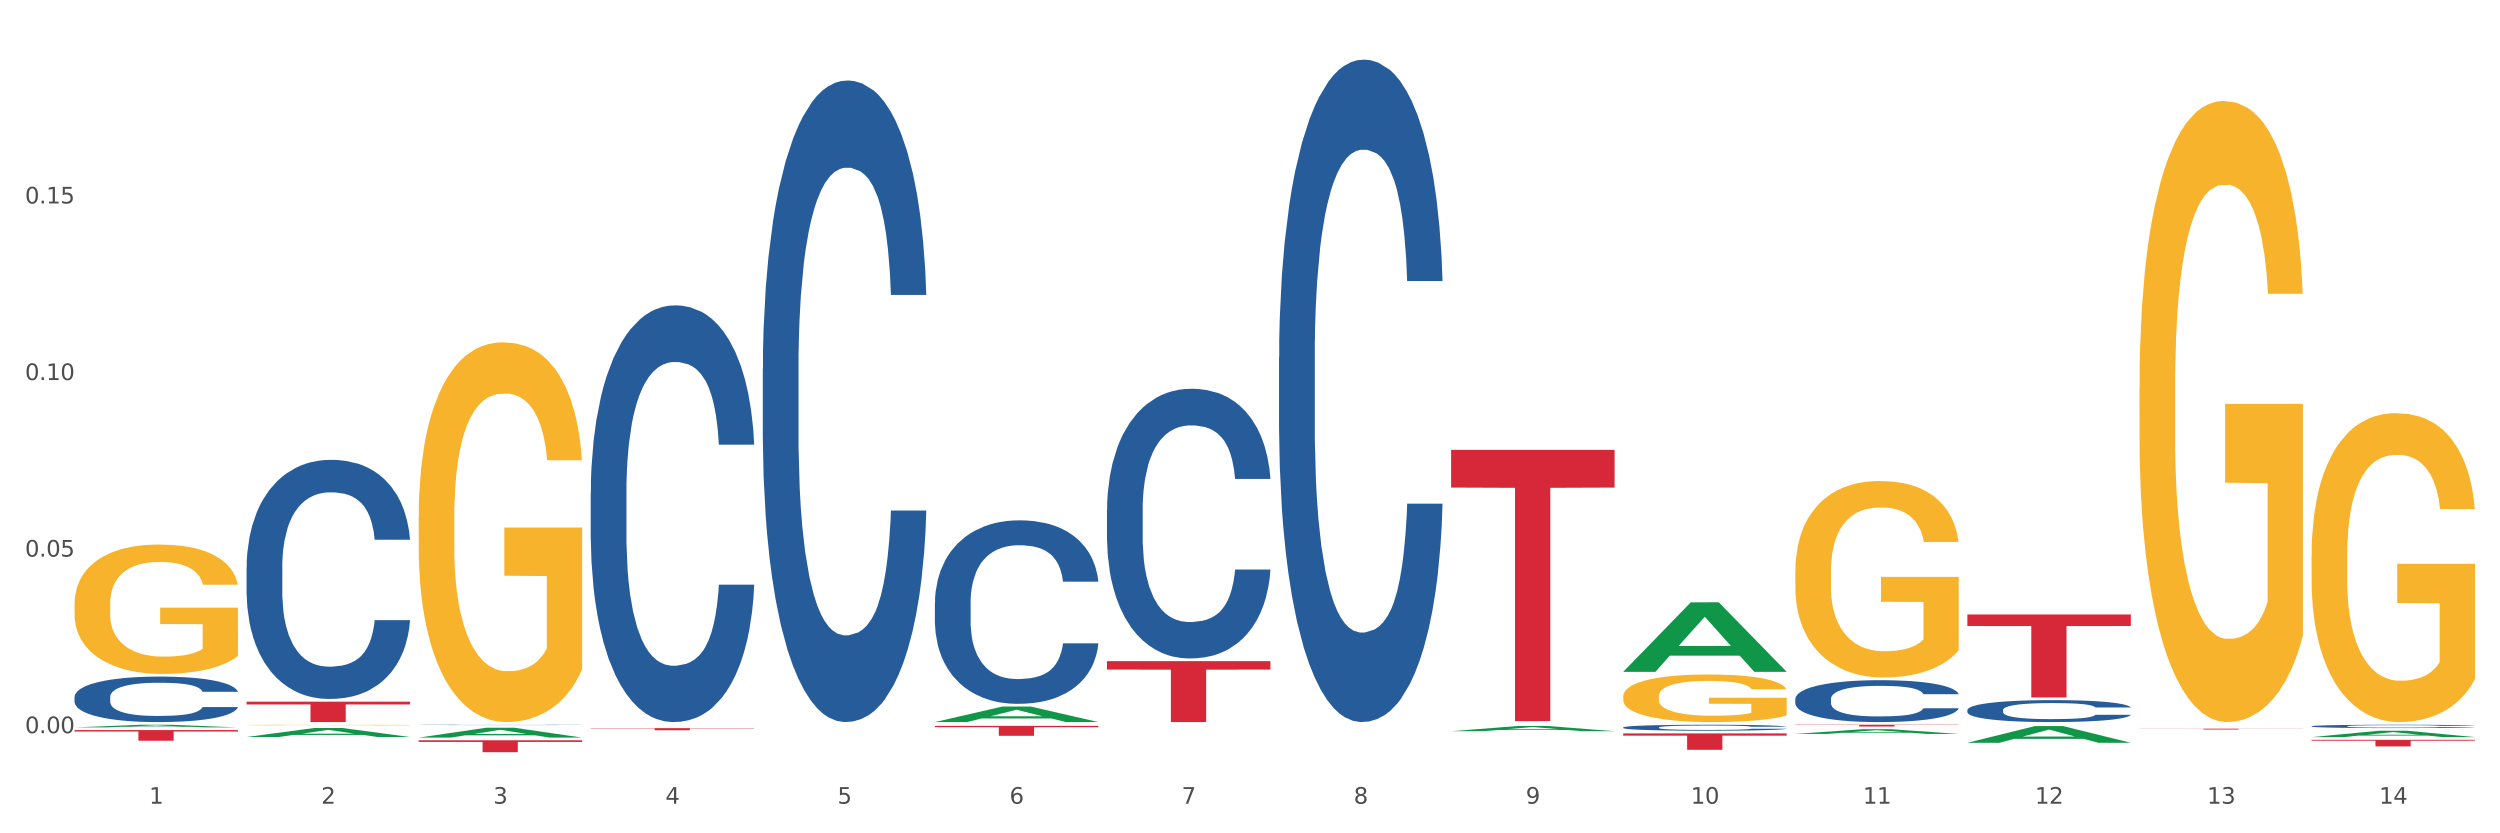 <?xml version="1.0" encoding="utf-8" standalone="no"?>
<!DOCTYPE svg PUBLIC "-//W3C//DTD SVG 1.1//EN"
  "http://www.w3.org/Graphics/SVG/1.1/DTD/svg11.dtd">
<svg xmlns:xlink="http://www.w3.org/1999/xlink" width="1080pt" height="360pt" viewBox="0 0 1080 360" xmlns="http://www.w3.org/2000/svg" version="1.1">
 <rect x="0" y="0" width="1080" height="360" fill="#333333" stroke="none"/>
 <defs>
  <style type="text/css">*{stroke-linejoin: round; stroke-linecap: butt}</style>
 </defs>
 <g id="figure_1">
  <g id="patch_1">
   <path d="M 0 360 
L 1080 360 
L 1080 0 
L 0 0 
z
" style="fill: #ffffff; stroke: #ffffff; stroke-linejoin: miter"/>
  </g>
  <g id="axes_1">
   <g id="matplotlib.axis_1">
    <g id="xtick_1">
     <g id="text_1">
      <!-- 1 -->
      <g style="fill: #4d4d4d" transform="translate(64.432 347.204) scale(0.096 -0.096)">
       <defs>
        <path id="DejaVuSans-31" d="M 794 531 
L 1825 531 
L 1825 4091 
L 703 3866 
L 703 4441 
L 1819 4666 
L 2450 4666 
L 2450 531 
L 3481 531 
L 3481 0 
L 794 0 
L 794 531 
z
" transform="scale(0.016)"/>
       </defs>
       <use xlink:href="#DejaVuSans-31"/>
      </g>
     </g>
    </g>
    <g id="xtick_2">
     <g id="text_2">
      <!-- 2 -->
      <g style="fill: #4d4d4d" transform="translate(138.771 347.204) scale(0.096 -0.096)">
       <defs>
        <path id="DejaVuSans-32" d="M 1228 531 
L 3431 531 
L 3431 0 
L 469 0 
L 469 531 
Q 828 903 1448 1529 
Q 2069 2156 2228 2338 
Q 2531 2678 2651 2914 
Q 2772 3150 2772 3378 
Q 2772 3750 2511 3984 
Q 2250 4219 1831 4219 
Q 1534 4219 1204 4116 
Q 875 4013 500 3803 
L 500 4441 
Q 881 4594 1212 4672 
Q 1544 4750 1819 4750 
Q 2544 4750 2975 4387 
Q 3406 4025 3406 3419 
Q 3406 3131 3298 2873 
Q 3191 2616 2906 2266 
Q 2828 2175 2409 1742 
Q 1991 1309 1228 531 
z
" transform="scale(0.016)"/>
       </defs>
       <use xlink:href="#DejaVuSans-32"/>
      </g>
     </g>
    </g>
    <g id="xtick_3">
     <g id="text_3">
      <!-- 3 -->
      <g style="fill: #4d4d4d" transform="translate(213.109 347.204) scale(0.096 -0.096)">
       <defs>
        <path id="DejaVuSans-33" d="M 2597 2516 
Q 3050 2419 3304 2112 
Q 3559 1806 3559 1356 
Q 3559 666 3084 287 
Q 2609 -91 1734 -91 
Q 1441 -91 1130 -33 
Q 819 25 488 141 
L 488 750 
Q 750 597 1062 519 
Q 1375 441 1716 441 
Q 2309 441 2620 675 
Q 2931 909 2931 1356 
Q 2931 1769 2642 2001 
Q 2353 2234 1838 2234 
L 1294 2234 
L 1294 2753 
L 1863 2753 
Q 2328 2753 2575 2939 
Q 2822 3125 2822 3475 
Q 2822 3834 2567 4026 
Q 2313 4219 1838 4219 
Q 1578 4219 1281 4162 
Q 984 4106 628 3988 
L 628 4550 
Q 988 4650 1302 4700 
Q 1616 4750 1894 4750 
Q 2613 4750 3031 4423 
Q 3450 4097 3450 3541 
Q 3450 3153 3228 2886 
Q 3006 2619 2597 2516 
z
" transform="scale(0.016)"/>
       </defs>
       <use xlink:href="#DejaVuSans-33"/>
      </g>
     </g>
    </g>
    <g id="xtick_4">
     <g id="text_4">
      <!-- 4 -->
      <g style="fill: #4d4d4d" transform="translate(287.448 347.204) scale(0.096 -0.096)">
       <defs>
        <path id="DejaVuSans-34" d="M 2419 4116 
L 825 1625 
L 2419 1625 
L 2419 4116 
z
M 2253 4666 
L 3047 4666 
L 3047 1625 
L 3713 1625 
L 3713 1100 
L 3047 1100 
L 3047 0 
L 2419 0 
L 2419 1100 
L 313 1100 
L 313 1709 
L 2253 4666 
z
" transform="scale(0.016)"/>
       </defs>
       <use xlink:href="#DejaVuSans-34"/>
      </g>
     </g>
    </g>
    <g id="xtick_5">
     <g id="text_5">
      <!-- 5 -->
      <g style="fill: #4d4d4d" transform="translate(361.787 347.204) scale(0.096 -0.096)">
       <defs>
        <path id="DejaVuSans-35" d="M 691 4666 
L 3169 4666 
L 3169 4134 
L 1269 4134 
L 1269 2991 
Q 1406 3038 1543 3061 
Q 1681 3084 1819 3084 
Q 2600 3084 3056 2656 
Q 3513 2228 3513 1497 
Q 3513 744 3044 326 
Q 2575 -91 1722 -91 
Q 1428 -91 1123 -41 
Q 819 9 494 109 
L 494 744 
Q 775 591 1075 516 
Q 1375 441 1709 441 
Q 2250 441 2565 725 
Q 2881 1009 2881 1497 
Q 2881 1984 2565 2268 
Q 2250 2553 1709 2553 
Q 1456 2553 1204 2497 
Q 953 2441 691 2322 
L 691 4666 
z
" transform="scale(0.016)"/>
       </defs>
       <use xlink:href="#DejaVuSans-35"/>
      </g>
     </g>
    </g>
    <g id="xtick_6">
     <g id="text_6">
      <!-- 6 -->
      <g style="fill: #4d4d4d" transform="translate(436.125 347.204) scale(0.096 -0.096)">
       <defs>
        <path id="DejaVuSans-36" d="M 2113 2584 
Q 1688 2584 1439 2293 
Q 1191 2003 1191 1497 
Q 1191 994 1439 701 
Q 1688 409 2113 409 
Q 2538 409 2786 701 
Q 3034 994 3034 1497 
Q 3034 2003 2786 2293 
Q 2538 2584 2113 2584 
z
M 3366 4563 
L 3366 3988 
Q 3128 4100 2886 4159 
Q 2644 4219 2406 4219 
Q 1781 4219 1451 3797 
Q 1122 3375 1075 2522 
Q 1259 2794 1537 2939 
Q 1816 3084 2150 3084 
Q 2853 3084 3261 2657 
Q 3669 2231 3669 1497 
Q 3669 778 3244 343 
Q 2819 -91 2113 -91 
Q 1303 -91 875 529 
Q 447 1150 447 2328 
Q 447 3434 972 4092 
Q 1497 4750 2381 4750 
Q 2619 4750 2861 4703 
Q 3103 4656 3366 4563 
z
" transform="scale(0.016)"/>
       </defs>
       <use xlink:href="#DejaVuSans-36"/>
      </g>
     </g>
    </g>
    <g id="xtick_7">
     <g id="text_7">
      <!-- 7 -->
      <g style="fill: #4d4d4d" transform="translate(510.464 347.204) scale(0.096 -0.096)">
       <defs>
        <path id="DejaVuSans-37" d="M 525 4666 
L 3525 4666 
L 3525 4397 
L 1831 0 
L 1172 0 
L 2766 4134 
L 525 4134 
L 525 4666 
z
" transform="scale(0.016)"/>
       </defs>
       <use xlink:href="#DejaVuSans-37"/>
      </g>
     </g>
    </g>
    <g id="xtick_8">
     <g id="text_8">
      <!-- 8 -->
      <g style="fill: #4d4d4d" transform="translate(584.803 347.204) scale(0.096 -0.096)">
       <defs>
        <path id="DejaVuSans-38" d="M 2034 2216 
Q 1584 2216 1326 1975 
Q 1069 1734 1069 1313 
Q 1069 891 1326 650 
Q 1584 409 2034 409 
Q 2484 409 2743 651 
Q 3003 894 3003 1313 
Q 3003 1734 2745 1975 
Q 2488 2216 2034 2216 
z
M 1403 2484 
Q 997 2584 770 2862 
Q 544 3141 544 3541 
Q 544 4100 942 4425 
Q 1341 4750 2034 4750 
Q 2731 4750 3128 4425 
Q 3525 4100 3525 3541 
Q 3525 3141 3298 2862 
Q 3072 2584 2669 2484 
Q 3125 2378 3379 2068 
Q 3634 1759 3634 1313 
Q 3634 634 3220 271 
Q 2806 -91 2034 -91 
Q 1263 -91 848 271 
Q 434 634 434 1313 
Q 434 1759 690 2068 
Q 947 2378 1403 2484 
z
M 1172 3481 
Q 1172 3119 1398 2916 
Q 1625 2713 2034 2713 
Q 2441 2713 2670 2916 
Q 2900 3119 2900 3481 
Q 2900 3844 2670 4047 
Q 2441 4250 2034 4250 
Q 1625 4250 1398 4047 
Q 1172 3844 1172 3481 
z
" transform="scale(0.016)"/>
       </defs>
       <use xlink:href="#DejaVuSans-38"/>
      </g>
     </g>
    </g>
    <g id="xtick_9">
     <g id="text_9">
      <!-- 9 -->
      <g style="fill: #4d4d4d" transform="translate(659.142 347.204) scale(0.096 -0.096)">
       <defs>
        <path id="DejaVuSans-39" d="M 703 97 
L 703 672 
Q 941 559 1184 500 
Q 1428 441 1663 441 
Q 2288 441 2617 861 
Q 2947 1281 2994 2138 
Q 2813 1869 2534 1725 
Q 2256 1581 1919 1581 
Q 1219 1581 811 2004 
Q 403 2428 403 3163 
Q 403 3881 828 4315 
Q 1253 4750 1959 4750 
Q 2769 4750 3195 4129 
Q 3622 3509 3622 2328 
Q 3622 1225 3098 567 
Q 2575 -91 1691 -91 
Q 1453 -91 1209 -44 
Q 966 3 703 97 
z
M 1959 2075 
Q 2384 2075 2632 2365 
Q 2881 2656 2881 3163 
Q 2881 3666 2632 3958 
Q 2384 4250 1959 4250 
Q 1534 4250 1286 3958 
Q 1038 3666 1038 3163 
Q 1038 2656 1286 2365 
Q 1534 2075 1959 2075 
z
" transform="scale(0.016)"/>
       </defs>
       <use xlink:href="#DejaVuSans-39"/>
      </g>
     </g>
    </g>
    <g id="xtick_10">
     <g id="text_10">
      <!-- 10 -->
      <g style="fill: #4d4d4d" transform="translate(730.426 347.204) scale(0.096 -0.096)">
       <defs>
        <path id="DejaVuSans-30" d="M 2034 4250 
Q 1547 4250 1301 3770 
Q 1056 3291 1056 2328 
Q 1056 1369 1301 889 
Q 1547 409 2034 409 
Q 2525 409 2770 889 
Q 3016 1369 3016 2328 
Q 3016 3291 2770 3770 
Q 2525 4250 2034 4250 
z
M 2034 4750 
Q 2819 4750 3233 4129 
Q 3647 3509 3647 2328 
Q 3647 1150 3233 529 
Q 2819 -91 2034 -91 
Q 1250 -91 836 529 
Q 422 1150 422 2328 
Q 422 3509 836 4129 
Q 1250 4750 2034 4750 
z
" transform="scale(0.016)"/>
       </defs>
       <use xlink:href="#DejaVuSans-31"/>
       <use xlink:href="#DejaVuSans-30" transform="translate(63.623 0)"/>
      </g>
     </g>
    </g>
    <g id="xtick_11">
     <g id="text_11">
      <!-- 11 -->
      <g style="fill: #4d4d4d" transform="translate(804.765 347.204) scale(0.096 -0.096)">
       <use xlink:href="#DejaVuSans-31"/>
       <use xlink:href="#DejaVuSans-31" transform="translate(63.623 0)"/>
      </g>
     </g>
    </g>
    <g id="xtick_12">
     <g id="text_12">
      <!-- 12 -->
      <g style="fill: #4d4d4d" transform="translate(879.104 347.204) scale(0.096 -0.096)">
       <use xlink:href="#DejaVuSans-31"/>
       <use xlink:href="#DejaVuSans-32" transform="translate(63.623 0)"/>
      </g>
     </g>
    </g>
    <g id="xtick_13">
     <g id="text_13">
      <!-- 13 -->
      <g style="fill: #4d4d4d" transform="translate(953.442 347.204) scale(0.096 -0.096)">
       <use xlink:href="#DejaVuSans-31"/>
       <use xlink:href="#DejaVuSans-33" transform="translate(63.623 0)"/>
      </g>
     </g>
    </g>
    <g id="xtick_14">
     <g id="text_14">
      <!-- 14 -->
      <g style="fill: #4d4d4d" transform="translate(1027.781 347.204) scale(0.096 -0.096)">
       <use xlink:href="#DejaVuSans-31"/>
       <use xlink:href="#DejaVuSans-34" transform="translate(63.623 0)"/>
      </g>
     </g>
    </g>
    <g id="xtick_15"/>
    <g id="xtick_16"/>
    <g id="xtick_17"/>
    <g id="xtick_18"/>
    <g id="xtick_19"/>
    <g id="xtick_20"/>
    <g id="xtick_21"/>
    <g id="xtick_22"/>
    <g id="xtick_23"/>
    <g id="xtick_24"/>
    <g id="xtick_25"/>
    <g id="xtick_26"/>
    <g id="xtick_27"/>
   </g>
   <g id="matplotlib.axis_2">
    <g id="ytick_1">
     <g id="text_15">
      <!-- 0.00 -->
      <g style="fill: #4d4d4d" transform="translate(10.8 316.733) scale(0.096 -0.096)">
       <defs>
        <path id="DejaVuSans-2e" d="M 684 794 
L 1344 794 
L 1344 0 
L 684 0 
L 684 794 
z
" transform="scale(0.016)"/>
       </defs>
       <use xlink:href="#DejaVuSans-30"/>
       <use xlink:href="#DejaVuSans-2e" transform="translate(63.623 0)"/>
       <use xlink:href="#DejaVuSans-30" transform="translate(95.41 0)"/>
       <use xlink:href="#DejaVuSans-30" transform="translate(159.033 0)"/>
      </g>
     </g>
    </g>
    <g id="ytick_2">
     <g id="text_16">
      <!-- 0.05 -->
      <g style="fill: #4d4d4d" transform="translate(10.8 240.456) scale(0.096 -0.096)">
       <use xlink:href="#DejaVuSans-30"/>
       <use xlink:href="#DejaVuSans-2e" transform="translate(63.623 0)"/>
       <use xlink:href="#DejaVuSans-30" transform="translate(95.41 0)"/>
       <use xlink:href="#DejaVuSans-35" transform="translate(159.033 0)"/>
      </g>
     </g>
    </g>
    <g id="ytick_3">
     <g id="text_17">
      <!-- 0.10 -->
      <g style="fill: #4d4d4d" transform="translate(10.8 164.18) scale(0.096 -0.096)">
       <use xlink:href="#DejaVuSans-30"/>
       <use xlink:href="#DejaVuSans-2e" transform="translate(63.623 0)"/>
       <use xlink:href="#DejaVuSans-31" transform="translate(95.41 0)"/>
       <use xlink:href="#DejaVuSans-30" transform="translate(159.033 0)"/>
      </g>
     </g>
    </g>
    <g id="ytick_4">
     <g id="text_18">
      <!-- 0.15 -->
      <g style="fill: #4d4d4d" transform="translate(10.8 87.903) scale(0.096 -0.096)">
       <use xlink:href="#DejaVuSans-30"/>
       <use xlink:href="#DejaVuSans-2e" transform="translate(63.623 0)"/>
       <use xlink:href="#DejaVuSans-31" transform="translate(95.41 0)"/>
       <use xlink:href="#DejaVuSans-35" transform="translate(159.033 0)"/>
      </g>
     </g>
    </g>
    <g id="ytick_5"/>
    <g id="ytick_6"/>
    <g id="ytick_7"/>
    <g id="ytick_8"/>
   </g>
   <g id="PolyCollection_1">
    <path d="M 32.175 314.24 
L 32.248 314.239 
L 61.37 313.086 
L 73.456 313.085 
L 102.797 314.242 
L 88.818 314.242 
L 82.484 313.973 
L 52.415 313.973 
L 52.197 313.977 
L 46.081 314.242 
L 32.175 314.242 
L 32.175 314.24 
L 56.201 313.812 
L 78.698 313.811 
L 67.559 313.332 
L 67.413 313.33 
L 67.267 313.333 
L 56.128 313.811 
L 56.201 313.812 
L 32.175 314.24 
z
" clip-path="url(#p36bbd88f71)" style="fill: #109648"/>
    <path d="M 180.852 313.149 
L 180.936 313.149 
L 180.936 313.145 
L 181.186 313.14 
L 182.105 313.131 
L 183.273 313.125 
L 185.277 313.116 
L 186.362 313.113 
L 187.781 313.109 
L 190.703 313.103 
L 194.042 313.098 
L 196.379 313.095 
L 198.132 313.093 
L 202.056 313.09 
L 204.31 313.089 
L 206.647 313.088 
L 208.65 313.087 
L 211.989 313.086 
L 214.661 313.085 
L 217.749 313.085 
L 220.337 313.085 
L 223.76 313.086 
L 228.768 313.088 
L 230.688 313.088 
L 233.276 313.09 
L 235.947 313.092 
L 238.118 313.094 
L 240.622 313.097 
L 243.21 313.101 
L 245.714 313.106 
L 247.467 313.111 
L 248.886 313.115 
L 250.139 313.121 
L 251.057 313.128 
L 251.474 313.133 
L 236.198 313.133 
L 235.78 313.128 
L 234.946 313.123 
L 234.111 313.119 
L 233.193 313.116 
L 231.774 313.113 
L 230.521 313.111 
L 228.434 313.109 
L 226.514 313.107 
L 224.928 313.106 
L 223.008 313.105 
L 218.918 313.105 
L 215.996 313.105 
L 214.16 313.105 
L 211.906 313.106 
L 209.986 313.106 
L 207.732 313.108 
L 205.979 313.11 
L 204.226 313.112 
L 203.224 313.113 
L 201.722 313.116 
L 200.72 313.119 
L 199.384 313.123 
L 198.633 313.126 
L 197.297 313.133 
L 196.713 313.138 
L 196.463 313.142 
L 196.296 313.146 
L 196.296 313.167 
L 196.797 313.176 
L 197.214 313.18 
L 197.882 313.184 
L 199.134 313.19 
L 200.97 313.195 
L 202.89 313.199 
L 204.476 313.202 
L 205.979 313.204 
L 207.482 313.205 
L 209.318 313.206 
L 210.821 313.207 
L 213.075 313.208 
L 215.746 313.208 
L 217.833 313.208 
L 222.09 313.208 
L 224.01 313.207 
L 225.847 313.206 
L 227.85 313.205 
L 229.436 313.203 
L 230.354 313.202 
L 231.857 313.199 
L 233.026 313.197 
L 234.027 313.194 
L 234.695 313.191 
L 235.447 313.187 
L 236.031 313.183 
L 236.198 313.181 
L 251.474 313.181 
L 251.14 313.185 
L 250.556 313.19 
L 249.387 313.196 
L 248.469 313.199 
L 247.05 313.204 
L 245.547 313.207 
L 243.46 313.211 
L 241.54 313.214 
L 239.537 313.217 
L 237.367 313.219 
L 233.443 313.223 
L 232.024 313.223 
L 229.019 313.225 
L 226.681 313.226 
L 223.259 313.227 
L 219.753 313.227 
L 216.08 313.227 
L 212.824 313.227 
L 209.235 313.226 
L 206.981 313.226 
L 204.476 313.224 
L 201.555 313.223 
L 198.8 313.22 
L 196.212 313.218 
L 193.791 313.215 
L 191.538 313.211 
L 188.616 313.206 
L 186.445 313.2 
L 184.859 313.195 
L 183.774 313.191 
L 182.689 313.186 
L 182.105 313.182 
L 181.186 313.173 
L 180.852 313.164 
L 180.852 313.149 
z
" clip-path="url(#p36bbd88f71)" style="fill: #255c99"/>
    <path d="M 255.191 212.798 
L 255.275 212.634 
L 255.275 208.03 
L 255.525 201.783 
L 256.443 190.274 
L 257.612 181.561 
L 259.615 171.368 
L 260.701 167.093 
L 262.12 162.325 
L 265.041 154.598 
L 268.381 148.022 
L 270.718 144.405 
L 272.471 142.103 
L 276.394 137.993 
L 278.648 136.184 
L 280.986 134.705 
L 282.989 133.718 
L 286.328 132.567 
L 288.999 132.074 
L 292.088 131.91 
L 294.676 132.074 
L 298.098 132.732 
L 303.107 134.705 
L 305.027 135.856 
L 307.615 137.828 
L 310.286 140.459 
L 312.457 143.09 
L 314.961 146.871 
L 317.549 151.803 
L 320.053 158.051 
L 321.806 163.805 
L 323.225 169.888 
L 324.477 177.286 
L 325.396 185.342 
L 325.813 192.083 
L 310.537 192.083 
L 310.119 186 
L 309.284 179.424 
L 308.45 174.985 
L 307.531 171.368 
L 306.112 167.257 
L 304.86 164.627 
L 302.773 161.503 
L 300.853 159.53 
L 299.267 158.379 
L 297.347 157.393 
L 293.257 156.407 
L 290.335 156.407 
L 288.499 156.735 
L 286.245 157.557 
L 284.325 158.708 
L 282.071 160.681 
L 280.318 162.818 
L 278.565 165.613 
L 277.563 167.586 
L 276.06 171.203 
L 275.059 174.163 
L 273.723 179.259 
L 272.972 182.876 
L 271.636 192.247 
L 271.052 199.152 
L 270.801 203.92 
L 270.634 209.181 
L 270.634 234.829 
L 271.135 246.337 
L 271.553 251.27 
L 272.22 256.86 
L 273.473 264.093 
L 275.309 271.163 
L 277.229 276.26 
L 278.815 279.383 
L 280.318 281.685 
L 281.82 283.494 
L 283.657 285.138 
L 285.159 286.124 
L 287.413 287.111 
L 290.085 287.604 
L 292.172 287.604 
L 296.429 286.782 
L 298.349 285.96 
L 300.185 284.809 
L 302.189 283 
L 303.775 281.027 
L 304.693 279.548 
L 306.196 276.424 
L 307.364 273.136 
L 308.366 269.354 
L 309.034 266.066 
L 309.785 261.134 
L 310.37 255.544 
L 310.537 252.585 
L 325.813 252.585 
L 325.479 258.504 
L 324.895 264.258 
L 323.726 271.985 
L 322.808 276.424 
L 321.389 281.849 
L 319.886 286.453 
L 317.799 291.55 
L 315.879 295.331 
L 313.876 298.619 
L 311.705 301.578 
L 307.782 305.689 
L 306.363 306.839 
L 303.358 308.812 
L 301.02 309.963 
L 297.598 311.114 
L 294.092 311.772 
L 290.419 311.936 
L 287.163 311.607 
L 283.573 310.621 
L 281.32 309.634 
L 278.815 308.155 
L 275.893 305.853 
L 273.139 303.058 
L 270.551 299.77 
L 268.13 295.989 
L 265.876 291.714 
L 262.955 284.644 
L 260.784 277.739 
L 259.198 271.327 
L 258.113 265.902 
L 257.028 258.997 
L 256.443 254.229 
L 255.525 242.72 
L 255.191 232.034 
L 255.191 212.798 
z
" clip-path="url(#p36bbd88f71)" style="fill: #255c99"/>
    <path d="M 329.53 159.305 
L 329.613 159.052 
L 329.613 151.965 
L 329.864 142.346 
L 330.782 124.628 
L 331.951 111.213 
L 333.954 95.519 
L 335.039 88.938 
L 336.458 81.598 
L 339.38 69.701 
L 342.719 59.576 
L 345.057 54.008 
L 346.81 50.464 
L 350.733 44.136 
L 352.987 41.352 
L 355.324 39.074 
L 357.328 37.555 
L 360.667 35.783 
L 363.338 35.024 
L 366.427 34.771 
L 369.015 35.024 
L 372.437 36.036 
L 377.446 39.074 
L 379.366 40.845 
L 381.954 43.883 
L 384.625 47.933 
L 386.795 51.983 
L 389.3 57.804 
L 391.887 65.398 
L 394.392 75.017 
L 396.145 83.876 
L 397.564 93.241 
L 398.816 104.631 
L 399.734 117.034 
L 400.152 127.412 
L 384.875 127.412 
L 384.458 118.047 
L 383.623 107.922 
L 382.788 101.088 
L 381.87 95.519 
L 380.451 89.191 
L 379.199 85.141 
L 377.112 80.332 
L 375.192 77.295 
L 373.606 75.523 
L 371.686 74.004 
L 367.595 72.485 
L 364.674 72.485 
L 362.837 72.992 
L 360.583 74.257 
L 358.663 76.029 
L 356.41 79.066 
L 354.656 82.357 
L 352.903 86.66 
L 351.902 89.697 
L 350.399 95.266 
L 349.397 99.822 
L 348.062 107.669 
L 347.31 113.238 
L 345.975 127.665 
L 345.391 138.296 
L 345.14 145.637 
L 344.973 153.737 
L 344.973 193.223 
L 345.474 210.941 
L 345.891 218.535 
L 346.559 227.141 
L 347.811 238.278 
L 349.648 249.162 
L 351.568 257.009 
L 353.154 261.818 
L 354.656 265.362 
L 356.159 268.146 
L 357.996 270.678 
L 359.498 272.196 
L 361.752 273.715 
L 364.423 274.474 
L 366.51 274.474 
L 370.768 273.209 
L 372.688 271.943 
L 374.524 270.171 
L 376.528 267.387 
L 378.114 264.35 
L 379.032 262.072 
L 380.534 257.262 
L 381.703 252.2 
L 382.705 246.378 
L 383.373 241.316 
L 384.124 233.722 
L 384.708 225.116 
L 384.875 220.56 
L 400.152 220.56 
L 399.818 229.672 
L 399.233 238.531 
L 398.065 250.428 
L 397.146 257.262 
L 395.727 265.615 
L 394.225 272.703 
L 392.138 280.549 
L 390.218 286.371 
L 388.214 291.433 
L 386.044 295.99 
L 382.121 302.318 
L 380.701 304.089 
L 377.696 307.127 
L 375.359 308.899 
L 371.936 310.67 
L 368.43 311.683 
L 364.757 311.936 
L 361.502 311.43 
L 357.912 309.911 
L 355.658 308.392 
L 353.154 306.114 
L 350.232 302.571 
L 347.477 298.268 
L 344.89 293.205 
L 342.469 287.383 
L 340.215 280.802 
L 337.293 269.918 
L 335.123 259.287 
L 333.537 249.416 
L 332.452 241.063 
L 331.366 230.432 
L 330.782 223.091 
L 329.864 205.373 
L 329.53 188.92 
L 329.53 159.305 
z
" clip-path="url(#p36bbd88f71)" style="fill: #255c99"/>
    <path d="M 403.869 260.401 
L 403.952 260.329 
L 403.952 258.301 
L 404.202 255.55 
L 405.121 250.482 
L 406.289 246.644 
L 408.293 242.155 
L 409.378 240.273 
L 410.797 238.173 
L 413.719 234.77 
L 417.058 231.874 
L 419.395 230.281 
L 421.148 229.267 
L 425.072 227.457 
L 427.326 226.661 
L 429.663 226.009 
L 431.666 225.575 
L 435.006 225.068 
L 437.677 224.851 
L 440.766 224.778 
L 443.353 224.851 
L 446.776 225.14 
L 451.785 226.009 
L 453.704 226.516 
L 456.292 227.385 
L 458.964 228.543 
L 461.134 229.702 
L 463.638 231.367 
L 466.226 233.539 
L 468.73 236.29 
L 470.483 238.825 
L 471.903 241.503 
L 473.155 244.762 
L 474.073 248.309 
L 474.49 251.278 
L 459.214 251.278 
L 458.797 248.599 
L 457.962 245.703 
L 457.127 243.748 
L 456.209 242.155 
L 454.79 240.345 
L 453.538 239.187 
L 451.451 237.811 
L 449.531 236.942 
L 447.945 236.435 
L 446.025 236.001 
L 441.934 235.566 
L 439.012 235.566 
L 437.176 235.711 
L 434.922 236.073 
L 433.002 236.58 
L 430.748 237.449 
L 428.995 238.39 
L 427.242 239.621 
L 426.24 240.49 
L 424.738 242.083 
L 423.736 243.386 
L 422.401 245.631 
L 421.649 247.223 
L 420.314 251.35 
L 419.729 254.391 
L 419.479 256.491 
L 419.312 258.808 
L 419.312 270.103 
L 419.813 275.171 
L 420.23 277.344 
L 420.898 279.805 
L 422.15 282.991 
L 423.987 286.104 
L 425.907 288.349 
L 427.493 289.725 
L 428.995 290.738 
L 430.498 291.535 
L 432.334 292.259 
L 433.837 292.693 
L 436.091 293.128 
L 438.762 293.345 
L 440.849 293.345 
L 445.106 292.983 
L 447.026 292.621 
L 448.863 292.114 
L 450.866 291.318 
L 452.452 290.449 
L 453.371 289.797 
L 454.873 288.421 
L 456.042 286.973 
L 457.044 285.308 
L 457.711 283.86 
L 458.463 281.688 
L 459.047 279.226 
L 459.214 277.923 
L 474.49 277.923 
L 474.156 280.529 
L 473.572 283.063 
L 472.403 286.466 
L 471.485 288.421 
L 470.066 290.811 
L 468.563 292.838 
L 466.477 295.083 
L 464.557 296.748 
L 462.553 298.196 
L 460.383 299.499 
L 456.459 301.309 
L 455.04 301.816 
L 452.035 302.685 
L 449.698 303.192 
L 446.275 303.699 
L 442.769 303.988 
L 439.096 304.061 
L 435.84 303.916 
L 432.251 303.481 
L 429.997 303.047 
L 427.493 302.395 
L 424.571 301.382 
L 421.816 300.151 
L 419.228 298.703 
L 416.808 297.037 
L 414.554 295.155 
L 411.632 292.042 
L 409.462 289.001 
L 407.875 286.177 
L 406.79 283.788 
L 405.705 280.747 
L 405.121 278.647 
L 404.202 273.579 
L 403.869 268.872 
L 403.869 260.401 
z
" clip-path="url(#p36bbd88f71)" style="fill: #255c99"/>
    <path d="M 478.207 220.296 
L 478.291 220.189 
L 478.291 217.21 
L 478.541 213.166 
L 479.459 205.717 
L 480.628 200.078 
L 482.632 193.48 
L 483.717 190.714 
L 485.136 187.628 
L 488.058 182.626 
L 491.397 178.37 
L 493.734 176.029 
L 495.487 174.539 
L 499.41 171.879 
L 501.664 170.708 
L 504.002 169.751 
L 506.005 169.112 
L 509.344 168.367 
L 512.016 168.048 
L 515.104 167.942 
L 517.692 168.048 
L 521.115 168.474 
L 526.123 169.751 
L 528.043 170.496 
L 530.631 171.772 
L 533.302 173.475 
L 535.473 175.178 
L 537.977 177.625 
L 540.565 180.817 
L 543.069 184.861 
L 544.822 188.585 
L 546.241 192.523 
L 547.493 197.311 
L 548.412 202.525 
L 548.829 206.888 
L 533.553 206.888 
L 533.135 202.951 
L 532.301 198.694 
L 531.466 195.821 
L 530.548 193.48 
L 529.128 190.82 
L 527.876 189.117 
L 525.789 187.096 
L 523.869 185.819 
L 522.283 185.074 
L 520.363 184.435 
L 516.273 183.797 
L 513.351 183.797 
L 511.515 184.01 
L 509.261 184.542 
L 507.341 185.287 
L 505.087 186.564 
L 503.334 187.947 
L 501.581 189.756 
L 500.579 191.033 
L 499.077 193.374 
L 498.075 195.289 
L 496.739 198.588 
L 495.988 200.929 
L 494.652 206.994 
L 494.068 211.464 
L 493.818 214.549 
L 493.651 217.955 
L 493.651 234.555 
L 494.151 242.003 
L 494.569 245.196 
L 495.237 248.814 
L 496.489 253.496 
L 498.325 258.071 
L 500.245 261.37 
L 501.831 263.392 
L 503.334 264.882 
L 504.837 266.052 
L 506.673 267.116 
L 508.176 267.755 
L 510.429 268.393 
L 513.101 268.712 
L 515.188 268.712 
L 519.445 268.18 
L 521.365 267.648 
L 523.202 266.903 
L 525.205 265.733 
L 526.791 264.456 
L 527.709 263.498 
L 529.212 261.476 
L 530.381 259.348 
L 531.382 256.901 
L 532.05 254.773 
L 532.801 251.58 
L 533.386 247.962 
L 533.553 246.047 
L 548.829 246.047 
L 548.495 249.878 
L 547.911 253.602 
L 546.742 258.603 
L 545.824 261.476 
L 544.405 264.988 
L 542.902 267.967 
L 540.815 271.266 
L 538.895 273.714 
L 536.892 275.842 
L 534.721 277.757 
L 530.798 280.417 
L 529.379 281.162 
L 526.374 282.439 
L 524.036 283.184 
L 520.614 283.929 
L 517.108 284.355 
L 513.435 284.461 
L 510.179 284.248 
L 506.59 283.61 
L 504.336 282.971 
L 501.831 282.014 
L 498.91 280.524 
L 496.155 278.715 
L 493.567 276.587 
L 491.146 274.139 
L 488.892 271.373 
L 485.971 266.797 
L 483.8 262.328 
L 482.214 258.178 
L 481.129 254.666 
L 480.044 250.197 
L 479.459 247.111 
L 478.541 239.662 
L 478.207 232.746 
L 478.207 220.296 
z
" clip-path="url(#p36bbd88f71)" style="fill: #255c99"/>
    <path d="M 552.546 154.343 
L 552.629 154.082 
L 552.629 146.764 
L 552.88 136.833 
L 553.798 118.538 
L 554.967 104.687 
L 556.97 88.483 
L 558.055 81.688 
L 559.475 74.109 
L 562.396 61.826 
L 565.735 51.372 
L 568.073 45.622 
L 569.826 41.963 
L 573.749 35.429 
L 576.003 32.555 
L 578.34 30.202 
L 580.344 28.634 
L 583.683 26.805 
L 586.354 26.021 
L 589.443 25.759 
L 592.031 26.021 
L 595.453 27.066 
L 600.462 30.202 
L 602.382 32.032 
L 604.97 35.168 
L 607.641 39.35 
L 609.811 43.531 
L 612.316 49.542 
L 614.903 57.383 
L 617.408 67.314 
L 619.161 76.461 
L 620.58 86.131 
L 621.832 97.892 
L 622.75 110.698 
L 623.168 121.413 
L 607.891 121.413 
L 607.474 111.743 
L 606.639 101.289 
L 605.804 94.233 
L 604.886 88.483 
L 603.467 81.949 
L 602.215 77.768 
L 600.128 72.802 
L 598.208 69.666 
L 596.622 67.837 
L 594.702 66.269 
L 590.612 64.7 
L 587.69 64.7 
L 585.853 65.223 
L 583.6 66.53 
L 581.68 68.359 
L 579.426 71.495 
L 577.673 74.893 
L 575.92 79.336 
L 574.918 82.472 
L 573.415 88.222 
L 572.414 92.926 
L 571.078 101.028 
L 570.327 106.778 
L 568.991 121.674 
L 568.407 132.651 
L 568.156 140.23 
L 567.989 148.593 
L 567.989 189.364 
L 568.49 207.658 
L 568.908 215.498 
L 569.575 224.384 
L 570.827 235.884 
L 572.664 247.122 
L 574.584 255.223 
L 576.17 260.189 
L 577.673 263.848 
L 579.175 266.723 
L 581.012 269.336 
L 582.514 270.904 
L 584.768 272.472 
L 587.439 273.256 
L 589.526 273.256 
L 593.784 271.95 
L 595.704 270.643 
L 597.54 268.814 
L 599.544 265.939 
L 601.13 262.803 
L 602.048 260.45 
L 603.551 255.485 
L 604.719 250.258 
L 605.721 244.247 
L 606.389 239.02 
L 607.14 231.179 
L 607.724 222.294 
L 607.891 217.589 
L 623.168 217.589 
L 622.834 226.998 
L 622.249 236.145 
L 621.081 248.428 
L 620.163 255.485 
L 618.743 264.109 
L 617.241 271.427 
L 615.154 279.529 
L 613.234 285.54 
L 611.23 290.767 
L 609.06 295.471 
L 605.137 302.005 
L 603.718 303.834 
L 600.712 306.97 
L 598.375 308.8 
L 594.952 310.629 
L 591.446 311.675 
L 587.773 311.936 
L 584.518 311.413 
L 580.928 309.845 
L 578.674 308.277 
L 576.17 305.925 
L 573.248 302.266 
L 570.494 297.823 
L 567.906 292.596 
L 565.485 286.585 
L 563.231 279.79 
L 560.309 268.552 
L 558.139 257.576 
L 556.553 247.383 
L 555.468 238.758 
L 554.382 227.782 
L 553.798 220.203 
L 552.88 201.908 
L 552.546 184.921 
L 552.546 154.343 
z
" clip-path="url(#p36bbd88f71)" style="fill: #255c99"/>
    <path d="M 32.175 261.072 
L 32.258 261.021 
L 32.258 259.184 
L 32.425 257.602 
L 33.259 253.773 
L 34.51 250.609 
L 35.427 248.925 
L 36.344 247.546 
L 37.428 246.168 
L 38.762 244.739 
L 41.18 242.646 
L 42.681 241.575 
L 44.515 240.452 
L 47.85 238.818 
L 50.268 237.9 
L 52.77 237.134 
L 56.855 236.215 
L 59.523 235.807 
L 62.358 235.501 
L 65.777 235.297 
L 68.361 235.246 
L 74.031 235.399 
L 78.867 235.858 
L 81.202 236.215 
L 84.203 236.828 
L 85.788 237.236 
L 88.372 238.053 
L 91.04 239.125 
L 92.875 240.043 
L 95.626 241.779 
L 97.711 243.514 
L 99.628 245.658 
L 100.629 247.138 
L 101.379 248.516 
L 102.046 250.098 
L 102.713 252.6 
L 87.705 252.6 
L 87.122 250.813 
L 86.204 249.129 
L 84.87 247.495 
L 83.703 246.475 
L 81.702 245.199 
L 79.868 244.382 
L 77.95 243.769 
L 75.615 243.259 
L 73.781 243.004 
L 71.196 242.8 
L 66.11 242.851 
L 62.692 243.259 
L 60.357 243.769 
L 58.856 244.229 
L 57.522 244.739 
L 56.021 245.454 
L 54.27 246.526 
L 53.02 247.495 
L 51.769 248.72 
L 50.768 249.945 
L 49.851 251.375 
L 49.101 252.906 
L 48.517 254.488 
L 48.017 256.428 
L 47.6 259.643 
L 47.6 266.636 
L 47.767 268.218 
L 48.184 270.311 
L 48.684 271.893 
L 49.518 273.782 
L 50.268 275.058 
L 51.686 276.895 
L 53.27 278.426 
L 54.52 279.396 
L 55.771 280.213 
L 57.939 281.336 
L 60.357 282.254 
L 62.441 282.816 
L 65.276 283.326 
L 67.194 283.53 
L 68.862 283.633 
L 72.947 283.633 
L 75.865 283.479 
L 79.117 283.122 
L 81.619 282.663 
L 83.703 282.101 
L 86.038 281.183 
L 87.538 280.315 
L 87.538 269.647 
L 69.195 269.596 
L 69.195 262.501 
L 102.797 262.501 
L 102.797 283.326 
L 101.379 284.398 
L 99.795 285.368 
L 98.128 286.236 
L 95.626 287.307 
L 92.625 288.328 
L 89.956 289.043 
L 87.122 289.655 
L 83.786 290.217 
L 79.451 290.727 
L 76.783 290.931 
L 73.447 291.085 
L 69.529 291.136 
L 66.11 291.033 
L 62.775 290.778 
L 59.273 290.319 
L 55.855 289.655 
L 53.27 288.992 
L 50.685 288.175 
L 47.934 287.103 
L 45.766 286.082 
L 44.098 285.164 
L 42.264 283.99 
L 40.263 282.459 
L 38.762 281.08 
L 37.428 279.651 
L 36.01 277.814 
L 35.01 276.232 
L 34.009 274.241 
L 33.426 272.761 
L 32.759 270.464 
L 32.258 267.248 
L 32.175 261.072 
z
" clip-path="url(#p36bbd88f71)" style="fill: #f7b32b"/>
    <path d="M 775.562 301.971 
L 775.646 301.955 
L 775.646 301.492 
L 775.896 300.864 
L 776.814 299.708 
L 777.983 298.832 
L 779.986 297.807 
L 781.072 297.377 
L 782.491 296.898 
L 785.412 296.122 
L 788.752 295.461 
L 791.089 295.097 
L 792.842 294.866 
L 796.765 294.453 
L 799.019 294.271 
L 801.357 294.122 
L 803.36 294.023 
L 806.699 293.907 
L 809.37 293.858 
L 812.459 293.841 
L 815.047 293.858 
L 818.469 293.924 
L 823.478 294.122 
L 825.398 294.238 
L 827.986 294.436 
L 830.657 294.7 
L 832.828 294.965 
L 835.332 295.345 
L 837.92 295.841 
L 840.424 296.469 
L 842.177 297.047 
L 843.596 297.658 
L 844.848 298.402 
L 845.766 299.212 
L 846.184 299.889 
L 830.908 299.889 
L 830.49 299.278 
L 829.655 298.617 
L 828.821 298.171 
L 827.902 297.807 
L 826.483 297.394 
L 825.231 297.13 
L 823.144 296.816 
L 821.224 296.617 
L 819.638 296.502 
L 817.718 296.403 
L 813.628 296.303 
L 810.706 296.303 
L 808.87 296.336 
L 806.616 296.419 
L 804.696 296.535 
L 802.442 296.733 
L 800.689 296.948 
L 798.936 297.229 
L 797.934 297.427 
L 796.431 297.791 
L 795.43 298.088 
L 794.094 298.6 
L 793.343 298.964 
L 792.007 299.906 
L 791.423 300.6 
L 791.172 301.079 
L 791.005 301.608 
L 791.005 304.186 
L 791.506 305.343 
L 791.924 305.838 
L 792.591 306.4 
L 793.844 307.127 
L 795.68 307.838 
L 797.6 308.35 
L 799.186 308.664 
L 800.689 308.895 
L 802.191 309.077 
L 804.028 309.242 
L 805.53 309.342 
L 807.784 309.441 
L 810.456 309.49 
L 812.543 309.49 
L 816.8 309.408 
L 818.72 309.325 
L 820.556 309.209 
L 822.56 309.028 
L 824.146 308.829 
L 825.064 308.681 
L 826.567 308.367 
L 827.735 308.036 
L 828.737 307.656 
L 829.405 307.326 
L 830.156 306.83 
L 830.741 306.268 
L 830.908 305.971 
L 846.184 305.971 
L 845.85 306.565 
L 845.266 307.144 
L 844.097 307.92 
L 843.179 308.367 
L 841.76 308.912 
L 840.257 309.375 
L 838.17 309.887 
L 836.25 310.267 
L 834.247 310.598 
L 832.076 310.895 
L 828.153 311.308 
L 826.734 311.424 
L 823.728 311.622 
L 821.391 311.738 
L 817.969 311.853 
L 814.463 311.92 
L 810.79 311.936 
L 807.534 311.903 
L 803.944 311.804 
L 801.69 311.705 
L 799.186 311.556 
L 796.264 311.325 
L 793.51 311.044 
L 790.922 310.713 
L 788.501 310.333 
L 786.247 309.903 
L 783.325 309.193 
L 781.155 308.499 
L 779.569 307.854 
L 778.484 307.309 
L 777.399 306.615 
L 776.814 306.136 
L 775.896 304.979 
L 775.562 303.905 
L 775.562 301.971 
z
" clip-path="url(#p36bbd88f71)" style="fill: #255c99"/>
    <path d="M 849.901 306.711 
L 849.984 306.703 
L 849.984 306.46 
L 850.235 306.131 
L 851.153 305.524 
L 852.322 305.065 
L 854.325 304.528 
L 855.41 304.302 
L 856.829 304.051 
L 859.751 303.644 
L 863.09 303.297 
L 865.428 303.107 
L 867.181 302.985 
L 871.104 302.769 
L 873.358 302.674 
L 875.695 302.596 
L 877.699 302.544 
L 881.038 302.483 
L 883.709 302.457 
L 886.798 302.448 
L 889.386 302.457 
L 892.808 302.492 
L 897.817 302.596 
L 899.737 302.656 
L 902.325 302.76 
L 904.996 302.899 
L 907.166 303.037 
L 909.671 303.237 
L 912.258 303.497 
L 914.763 303.826 
L 916.516 304.129 
L 917.935 304.45 
L 919.187 304.84 
L 920.105 305.264 
L 920.523 305.619 
L 905.246 305.619 
L 904.829 305.299 
L 903.994 304.952 
L 903.159 304.718 
L 902.241 304.528 
L 900.822 304.311 
L 899.57 304.172 
L 897.483 304.008 
L 895.563 303.904 
L 893.977 303.843 
L 892.057 303.791 
L 887.966 303.739 
L 885.045 303.739 
L 883.208 303.757 
L 880.954 303.8 
L 879.034 303.861 
L 876.78 303.965 
L 875.027 304.077 
L 873.274 304.224 
L 872.273 304.328 
L 870.77 304.519 
L 869.768 304.675 
L 868.433 304.944 
L 867.681 305.134 
L 866.346 305.628 
L 865.761 305.992 
L 865.511 306.243 
L 865.344 306.521 
L 865.344 307.872 
L 865.845 308.479 
L 866.262 308.739 
L 866.93 309.033 
L 868.182 309.415 
L 870.019 309.787 
L 871.939 310.056 
L 873.525 310.22 
L 875.027 310.342 
L 876.53 310.437 
L 878.367 310.524 
L 879.869 310.576 
L 882.123 310.628 
L 884.794 310.654 
L 886.881 310.654 
L 891.139 310.61 
L 893.059 310.567 
L 894.895 310.506 
L 896.899 310.411 
L 898.485 310.307 
L 899.403 310.229 
L 900.905 310.064 
L 902.074 309.891 
L 903.076 309.692 
L 903.744 309.519 
L 904.495 309.259 
L 905.079 308.964 
L 905.246 308.808 
L 920.523 308.808 
L 920.189 309.12 
L 919.604 309.423 
L 918.436 309.831 
L 917.517 310.064 
L 916.098 310.35 
L 914.596 310.593 
L 912.509 310.862 
L 910.589 311.061 
L 908.585 311.234 
L 906.415 311.39 
L 902.491 311.607 
L 901.072 311.667 
L 898.067 311.771 
L 895.73 311.832 
L 892.307 311.893 
L 888.801 311.927 
L 885.128 311.936 
L 881.873 311.919 
L 878.283 311.867 
L 876.029 311.815 
L 873.525 311.737 
L 870.603 311.615 
L 867.848 311.468 
L 865.261 311.295 
L 862.84 311.096 
L 860.586 310.87 
L 857.664 310.498 
L 855.494 310.134 
L 853.908 309.796 
L 852.823 309.51 
L 851.737 309.146 
L 851.153 308.895 
L 850.235 308.288 
L 849.901 307.725 
L 849.901 306.711 
z
" clip-path="url(#p36bbd88f71)" style="fill: #255c99"/>
    <path d="M 998.578 313.734 
L 998.662 313.733 
L 998.662 313.696 
L 998.912 313.646 
L 999.83 313.553 
L 1000.999 313.483 
L 1003.003 313.402 
L 1004.088 313.367 
L 1005.507 313.329 
L 1008.429 313.267 
L 1011.768 313.215 
L 1014.105 313.186 
L 1015.858 313.167 
L 1019.781 313.134 
L 1022.035 313.12 
L 1024.373 313.108 
L 1026.376 313.1 
L 1029.715 313.091 
L 1032.387 313.087 
L 1035.475 313.085 
L 1038.063 313.087 
L 1041.486 313.092 
L 1046.494 313.108 
L 1048.414 313.117 
L 1051.002 313.133 
L 1053.673 313.154 
L 1055.844 313.175 
L 1058.348 313.205 
L 1060.936 313.245 
L 1063.44 313.295 
L 1065.193 313.341 
L 1066.612 313.39 
L 1067.864 313.449 
L 1068.783 313.514 
L 1069.2 313.568 
L 1053.924 313.568 
L 1053.506 313.519 
L 1052.671 313.466 
L 1051.837 313.431 
L 1050.918 313.402 
L 1049.499 313.369 
L 1048.247 313.348 
L 1046.16 313.323 
L 1044.24 313.307 
L 1042.654 313.298 
L 1040.734 313.29 
L 1036.644 313.282 
L 1033.722 313.282 
L 1031.886 313.284 
L 1029.632 313.291 
L 1027.712 313.3 
L 1025.458 313.316 
L 1023.705 313.333 
L 1021.952 313.356 
L 1020.95 313.371 
L 1019.448 313.4 
L 1018.446 313.424 
L 1017.11 313.465 
L 1016.359 313.494 
L 1015.023 313.569 
L 1014.439 313.625 
L 1014.188 313.663 
L 1014.022 313.705 
L 1014.022 313.911 
L 1014.522 314.003 
L 1014.94 314.042 
L 1015.608 314.087 
L 1016.86 314.145 
L 1018.696 314.202 
L 1020.616 314.243 
L 1022.202 314.268 
L 1023.705 314.286 
L 1025.207 314.301 
L 1027.044 314.314 
L 1028.547 314.322 
L 1030.8 314.33 
L 1033.472 314.334 
L 1035.559 314.334 
L 1039.816 314.327 
L 1041.736 314.321 
L 1043.572 314.311 
L 1045.576 314.297 
L 1047.162 314.281 
L 1048.08 314.269 
L 1049.583 314.244 
L 1050.752 314.218 
L 1051.753 314.188 
L 1052.421 314.161 
L 1053.172 314.122 
L 1053.757 314.077 
L 1053.924 314.053 
L 1069.2 314.053 
L 1068.866 314.1 
L 1068.282 314.147 
L 1067.113 314.209 
L 1066.195 314.244 
L 1064.776 314.288 
L 1063.273 314.325 
L 1061.186 314.365 
L 1059.266 314.396 
L 1057.263 314.422 
L 1055.092 314.446 
L 1051.169 314.479 
L 1049.75 314.488 
L 1046.745 314.504 
L 1044.407 314.513 
L 1040.985 314.522 
L 1037.479 314.528 
L 1033.806 314.529 
L 1030.55 314.526 
L 1026.96 314.518 
L 1024.707 314.511 
L 1022.202 314.499 
L 1019.281 314.48 
L 1016.526 314.458 
L 1013.938 314.431 
L 1011.517 314.401 
L 1009.263 314.367 
L 1006.342 314.31 
L 1004.171 314.255 
L 1002.585 314.203 
L 1001.5 314.16 
L 1000.415 314.104 
L 999.83 314.066 
L 998.912 313.974 
L 998.578 313.888 
L 998.578 313.734 
z
" clip-path="url(#p36bbd88f71)" style="fill: #255c99"/>
    <path d="M 998.578 319.585 
L 1069.2 319.585 
L 1069.2 319.982 
L 1041.42 319.985 
L 1041.42 322.445 
L 1026.191 322.445 
L 1026.191 319.985 
L 998.578 319.982 
L 998.578 319.587 
L 998.578 319.585 
z
" clip-path="url(#p36bbd88f71)" style="fill: #d62839"/>
    <path d="M 924.24 314.789 
L 994.861 314.789 
L 994.861 314.84 
L 967.081 314.841 
L 967.081 315.16 
L 951.852 315.16 
L 951.852 314.841 
L 924.24 314.84 
L 924.24 314.789 
L 924.24 314.789 
z
" clip-path="url(#p36bbd88f71)" style="fill: #d62839"/>
    <path d="M 849.901 265.455 
L 920.523 265.455 
L 920.523 270.437 
L 892.742 270.47 
L 892.742 301.299 
L 877.514 301.299 
L 877.514 270.47 
L 849.901 270.437 
L 849.901 265.489 
L 849.901 265.455 
z
" clip-path="url(#p36bbd88f71)" style="fill: #d62839"/>
    <path d="M 106.514 245.065 
L 106.597 244.971 
L 106.597 242.329 
L 106.848 238.744 
L 107.766 232.139 
L 108.935 227.139 
L 110.938 221.289 
L 112.023 218.836 
L 113.442 216.1 
L 116.364 211.665 
L 119.703 207.891 
L 122.04 205.816 
L 123.794 204.495 
L 127.717 202.136 
L 129.971 201.098 
L 132.308 200.249 
L 134.312 199.683 
L 137.651 199.022 
L 140.322 198.739 
L 143.411 198.645 
L 145.998 198.739 
L 149.421 199.117 
L 154.43 200.249 
L 156.35 200.909 
L 158.937 202.042 
L 161.609 203.551 
L 163.779 205.061 
L 166.283 207.231 
L 168.871 210.061 
L 171.376 213.647 
L 173.129 216.949 
L 174.548 220.44 
L 175.8 224.686 
L 176.718 229.309 
L 177.135 233.177 
L 161.859 233.177 
L 161.442 229.686 
L 160.607 225.912 
L 159.772 223.365 
L 158.854 221.289 
L 157.435 218.93 
L 156.183 217.421 
L 154.096 215.628 
L 152.176 214.496 
L 150.59 213.835 
L 148.67 213.269 
L 144.579 212.703 
L 141.658 212.703 
L 139.821 212.892 
L 137.567 213.364 
L 135.647 214.024 
L 133.393 215.156 
L 131.64 216.383 
L 129.887 217.987 
L 128.886 219.119 
L 127.383 221.195 
L 126.381 222.893 
L 125.046 225.818 
L 124.294 227.894 
L 122.959 233.271 
L 122.374 237.234 
L 122.124 239.97 
L 121.957 242.99 
L 121.957 257.708 
L 122.458 264.313 
L 122.875 267.143 
L 123.543 270.351 
L 124.795 274.502 
L 126.632 278.559 
L 128.552 281.484 
L 130.138 283.277 
L 131.64 284.598 
L 133.143 285.636 
L 134.979 286.579 
L 136.482 287.145 
L 138.736 287.711 
L 141.407 287.994 
L 143.494 287.994 
L 147.751 287.523 
L 149.671 287.051 
L 151.508 286.391 
L 153.511 285.353 
L 155.097 284.22 
L 156.016 283.371 
L 157.518 281.579 
L 158.687 279.692 
L 159.689 277.522 
L 160.357 275.635 
L 161.108 272.804 
L 161.692 269.596 
L 161.859 267.898 
L 177.135 267.898 
L 176.802 271.295 
L 176.217 274.597 
L 175.049 279.031 
L 174.13 281.579 
L 172.711 284.692 
L 171.209 287.334 
L 169.122 290.259 
L 167.202 292.429 
L 165.198 294.316 
L 163.028 296.014 
L 159.104 298.373 
L 157.685 299.033 
L 154.68 300.166 
L 152.343 300.826 
L 148.92 301.487 
L 145.414 301.864 
L 141.741 301.958 
L 138.486 301.77 
L 134.896 301.203 
L 132.642 300.637 
L 130.138 299.788 
L 127.216 298.467 
L 124.461 296.863 
L 121.874 294.976 
L 119.453 292.806 
L 117.199 290.353 
L 114.277 286.296 
L 112.107 282.333 
L 110.521 278.654 
L 109.435 275.54 
L 108.35 271.578 
L 107.766 268.841 
L 106.848 262.237 
L 106.514 256.104 
L 106.514 245.065 
z
" clip-path="url(#p36bbd88f71)" style="fill: #255c99"/>
    <path d="M 775.562 313.085 
L 846.184 313.085 
L 846.184 313.192 
L 818.404 313.193 
L 818.404 313.856 
L 803.175 313.856 
L 803.175 313.193 
L 775.562 313.192 
L 775.562 313.086 
L 775.562 313.085 
z
" clip-path="url(#p36bbd88f71)" style="fill: #d62839"/>
    <path d="M 626.885 194.347 
L 697.506 194.347 
L 697.506 210.632 
L 669.726 210.742 
L 669.726 311.534 
L 654.497 311.534 
L 654.497 210.742 
L 626.885 210.632 
L 626.885 194.457 
L 626.885 194.347 
z
" clip-path="url(#p36bbd88f71)" style="fill: #d62839"/>
    <path d="M 478.207 285.61 
L 548.829 285.61 
L 548.829 289.269 
L 521.049 289.294 
L 521.049 311.936 
L 505.82 311.936 
L 505.82 289.294 
L 478.207 289.269 
L 478.207 285.635 
L 478.207 285.61 
z
" clip-path="url(#p36bbd88f71)" style="fill: #d62839"/>
    <path d="M 403.869 313.562 
L 474.49 313.562 
L 474.49 314.16 
L 446.71 314.165 
L 446.71 317.868 
L 431.481 317.868 
L 431.481 314.165 
L 403.869 314.16 
L 403.869 313.566 
L 403.869 313.562 
z
" clip-path="url(#p36bbd88f71)" style="fill: #d62839"/>
    <path d="M 255.191 314.557 
L 325.813 314.557 
L 325.813 314.684 
L 298.033 314.685 
L 298.033 315.475 
L 282.804 315.475 
L 282.804 314.685 
L 255.191 314.684 
L 255.191 314.558 
L 255.191 314.557 
z
" clip-path="url(#p36bbd88f71)" style="fill: #d62839"/>
    <path d="M 180.852 319.802 
L 251.474 319.802 
L 251.474 320.517 
L 223.694 320.522 
L 223.694 324.95 
L 208.465 324.95 
L 208.465 320.522 
L 180.852 320.517 
L 180.852 319.806 
L 180.852 319.802 
z
" clip-path="url(#p36bbd88f71)" style="fill: #d62839"/>
    <path d="M 106.514 303.108 
L 177.135 303.108 
L 177.135 304.334 
L 149.355 304.343 
L 149.355 311.936 
L 134.126 311.936 
L 134.126 304.343 
L 106.514 304.334 
L 106.514 303.116 
L 106.514 303.108 
z
" clip-path="url(#p36bbd88f71)" style="fill: #d62839"/>
    <path d="M 32.175 315.391 
L 102.797 315.391 
L 102.797 316.031 
L 75.017 316.035 
L 75.017 319.992 
L 59.788 319.992 
L 59.788 316.035 
L 32.175 316.031 
L 32.175 315.396 
L 32.175 315.391 
z
" clip-path="url(#p36bbd88f71)" style="fill: #d62839"/>
    <path d="M 998.578 240.156 
L 998.662 240.034 
L 998.662 235.647 
L 998.828 231.869 
L 999.662 222.729 
L 1000.913 215.173 
L 1001.83 211.151 
L 1002.747 207.861 
L 1003.831 204.57 
L 1005.165 201.158 
L 1007.583 196.161 
L 1009.084 193.602 
L 1010.918 190.921 
L 1014.253 187.021 
L 1016.671 184.828 
L 1019.173 183 
L 1023.258 180.806 
L 1025.926 179.831 
L 1028.761 179.1 
L 1032.18 178.612 
L 1034.765 178.49 
L 1040.434 178.856 
L 1045.27 179.953 
L 1047.605 180.806 
L 1050.607 182.268 
L 1052.191 183.243 
L 1054.775 185.193 
L 1057.444 187.752 
L 1059.278 189.946 
L 1062.029 194.09 
L 1064.114 198.233 
L 1066.032 203.352 
L 1067.032 206.886 
L 1067.783 210.176 
L 1068.45 213.954 
L 1069.117 219.926 
L 1054.108 219.926 
L 1053.525 215.66 
L 1052.608 211.639 
L 1051.274 207.739 
L 1050.106 205.301 
L 1048.105 202.255 
L 1046.271 200.305 
L 1044.353 198.842 
L 1042.019 197.624 
L 1040.184 197.014 
L 1037.599 196.527 
L 1032.513 196.649 
L 1029.095 197.624 
L 1026.76 198.842 
L 1025.259 199.939 
L 1023.925 201.158 
L 1022.425 202.864 
L 1020.674 205.423 
L 1019.423 207.739 
L 1018.172 210.664 
L 1017.172 213.588 
L 1016.255 217.001 
L 1015.504 220.657 
L 1014.92 224.435 
L 1014.42 229.066 
L 1014.003 236.743 
L 1014.003 253.439 
L 1014.17 257.217 
L 1014.587 262.214 
L 1015.087 265.992 
L 1015.921 270.501 
L 1016.671 273.548 
L 1018.089 277.935 
L 1019.673 281.591 
L 1020.924 283.906 
L 1022.174 285.856 
L 1024.342 288.537 
L 1026.76 290.731 
L 1028.845 292.072 
L 1031.68 293.29 
L 1033.597 293.778 
L 1035.265 294.021 
L 1039.35 294.021 
L 1042.269 293.656 
L 1045.52 292.803 
L 1048.022 291.706 
L 1050.106 290.365 
L 1052.441 288.172 
L 1053.942 286.1 
L 1053.942 260.63 
L 1035.598 260.508 
L 1035.598 243.568 
L 1069.2 243.568 
L 1069.2 293.29 
L 1067.783 295.849 
L 1066.198 298.165 
L 1064.531 300.237 
L 1062.029 302.796 
L 1059.028 305.233 
L 1056.36 306.939 
L 1053.525 308.402 
L 1050.19 309.742 
L 1045.854 310.961 
L 1043.186 311.449 
L 1039.851 311.814 
L 1035.932 311.936 
L 1032.513 311.692 
L 1029.178 311.083 
L 1025.676 309.986 
L 1022.258 308.402 
L 1019.673 306.818 
L 1017.088 304.868 
L 1014.337 302.308 
L 1012.169 299.871 
L 1010.501 297.677 
L 1008.667 294.875 
L 1006.666 291.218 
L 1005.165 287.928 
L 1003.831 284.516 
L 1002.414 280.128 
L 1001.413 276.351 
L 1000.413 271.598 
L 999.829 268.064 
L 999.162 262.579 
L 998.662 254.902 
L 998.578 240.156 
z
" clip-path="url(#p36bbd88f71)" style="fill: #f7b32b"/>
    <path d="M 924.24 167.597 
L 924.323 167.352 
L 924.323 158.53 
L 924.49 150.933 
L 925.323 132.554 
L 926.574 117.36 
L 927.491 109.273 
L 928.408 102.657 
L 929.492 96.04 
L 930.826 89.179 
L 933.244 79.131 
L 934.745 73.985 
L 936.58 68.594 
L 939.915 60.752 
L 942.333 56.341 
L 944.834 52.665 
L 948.92 48.254 
L 951.588 46.293 
L 954.423 44.823 
L 957.841 43.843 
L 960.426 43.598 
L 966.096 44.333 
L 970.932 46.539 
L 973.266 48.254 
L 976.268 51.195 
L 977.852 53.155 
L 980.437 57.076 
L 983.105 62.222 
L 984.939 66.633 
L 987.691 74.965 
L 989.775 83.297 
L 991.693 93.59 
L 992.693 100.696 
L 993.444 107.313 
L 994.111 114.91 
L 994.778 126.917 
L 979.77 126.917 
L 979.186 118.34 
L 978.269 110.254 
L 976.935 102.412 
L 975.768 97.511 
L 973.766 91.384 
L 971.932 87.463 
L 970.014 84.522 
L 967.68 82.072 
L 965.845 80.847 
L 963.261 79.866 
L 958.175 80.111 
L 954.756 82.072 
L 952.422 84.522 
L 950.921 86.728 
L 949.587 89.179 
L 948.086 92.609 
L 946.335 97.756 
L 945.084 102.412 
L 943.834 108.293 
L 942.833 114.174 
L 941.916 121.036 
L 941.165 128.388 
L 940.582 135.985 
L 940.081 145.297 
L 939.665 160.735 
L 939.665 194.308 
L 939.831 201.905 
L 940.248 211.952 
L 940.749 219.549 
L 941.582 228.616 
L 942.333 234.743 
L 943.75 243.565 
L 945.334 250.917 
L 946.585 255.573 
L 947.836 259.494 
L 950.004 264.885 
L 952.422 269.296 
L 954.506 271.992 
L 957.341 274.442 
L 959.259 275.422 
L 960.926 275.913 
L 965.012 275.913 
L 967.93 275.177 
L 971.182 273.462 
L 973.683 271.256 
L 975.768 268.561 
L 978.102 264.15 
L 979.603 259.984 
L 979.603 208.767 
L 961.26 208.522 
L 961.26 174.459 
L 994.861 174.459 
L 994.861 274.442 
L 993.444 279.588 
L 991.86 284.245 
L 990.192 288.41 
L 987.691 293.557 
L 984.689 298.458 
L 982.021 301.889 
L 979.186 304.829 
L 975.851 307.525 
L 971.515 309.976 
L 968.847 310.956 
L 965.512 311.691 
L 961.593 311.936 
L 958.175 311.446 
L 954.84 310.221 
L 951.338 308.015 
L 947.919 304.829 
L 945.334 301.644 
L 942.75 297.723 
L 939.998 292.576 
L 937.83 287.675 
L 936.163 283.264 
L 934.328 277.628 
L 932.327 270.276 
L 930.826 263.66 
L 929.492 256.798 
L 928.075 247.976 
L 927.074 240.379 
L 926.074 230.822 
L 925.49 223.715 
L 924.823 212.688 
L 924.323 197.249 
L 924.24 167.597 
z
" clip-path="url(#p36bbd88f71)" style="fill: #f7b32b"/>
    <path d="M 775.562 247.025 
L 775.645 246.947 
L 775.645 244.156 
L 775.812 241.753 
L 776.646 235.938 
L 777.897 231.131 
L 778.814 228.572 
L 779.731 226.479 
L 780.815 224.385 
L 782.149 222.215 
L 784.567 219.036 
L 786.068 217.407 
L 787.902 215.702 
L 791.237 213.221 
L 793.655 211.825 
L 796.157 210.662 
L 800.242 209.267 
L 802.91 208.646 
L 805.745 208.181 
L 809.164 207.871 
L 811.748 207.793 
L 817.418 208.026 
L 822.254 208.724 
L 824.589 209.267 
L 827.59 210.197 
L 829.175 210.817 
L 831.759 212.058 
L 834.427 213.686 
L 836.262 215.082 
L 839.013 217.718 
L 841.098 220.354 
L 843.015 223.61 
L 844.016 225.859 
L 844.766 227.952 
L 845.433 230.355 
L 846.1 234.155 
L 831.092 234.155 
L 830.509 231.441 
L 829.592 228.882 
L 828.257 226.401 
L 827.09 224.851 
L 825.089 222.912 
L 823.255 221.672 
L 821.337 220.741 
L 819.002 219.966 
L 817.168 219.578 
L 814.583 219.268 
L 809.497 219.346 
L 806.079 219.966 
L 803.744 220.741 
L 802.243 221.439 
L 800.909 222.215 
L 799.408 223.3 
L 797.657 224.928 
L 796.407 226.401 
L 795.156 228.262 
L 794.156 230.123 
L 793.238 232.294 
L 792.488 234.62 
L 791.904 237.023 
L 791.404 239.97 
L 790.987 244.854 
L 790.987 255.476 
L 791.154 257.88 
L 791.571 261.058 
L 792.071 263.462 
L 792.905 266.331 
L 793.655 268.269 
L 795.073 271.06 
L 796.657 273.386 
L 797.908 274.859 
L 799.158 276.1 
L 801.326 277.806 
L 803.744 279.201 
L 805.829 280.054 
L 808.663 280.829 
L 810.581 281.139 
L 812.249 281.295 
L 816.334 281.295 
L 819.253 281.062 
L 822.504 280.519 
L 825.006 279.821 
L 827.09 278.969 
L 829.425 277.573 
L 830.926 276.255 
L 830.926 260.051 
L 812.582 259.973 
L 812.582 249.196 
L 846.184 249.196 
L 846.184 280.829 
L 844.766 282.457 
L 843.182 283.931 
L 841.515 285.249 
L 839.013 286.877 
L 836.012 288.428 
L 833.344 289.513 
L 830.509 290.443 
L 827.174 291.296 
L 822.838 292.072 
L 820.17 292.382 
L 816.835 292.614 
L 812.916 292.692 
L 809.497 292.537 
L 806.162 292.149 
L 802.66 291.451 
L 799.242 290.443 
L 796.657 289.435 
L 794.072 288.195 
L 791.321 286.567 
L 789.153 285.016 
L 787.485 283.62 
L 785.651 281.837 
L 783.65 279.511 
L 782.149 277.418 
L 780.815 275.247 
L 779.398 272.456 
L 778.397 270.052 
L 777.396 267.028 
L 776.813 264.78 
L 776.146 261.291 
L 775.645 256.406 
L 775.562 247.025 
z
" clip-path="url(#p36bbd88f71)" style="fill: #f7b32b"/>
    <path d="M 701.223 300.882 
L 701.307 300.863 
L 701.307 300.188 
L 701.474 299.606 
L 702.307 298.198 
L 703.558 297.035 
L 704.475 296.415 
L 705.392 295.909 
L 706.476 295.402 
L 707.81 294.876 
L 710.228 294.107 
L 711.729 293.713 
L 713.563 293.3 
L 716.899 292.699 
L 719.317 292.362 
L 721.818 292.08 
L 725.903 291.742 
L 728.572 291.592 
L 731.406 291.48 
L 734.825 291.404 
L 737.41 291.386 
L 743.08 291.442 
L 747.915 291.611 
L 750.25 291.742 
L 753.252 291.967 
L 754.836 292.118 
L 757.421 292.418 
L 760.089 292.812 
L 761.923 293.15 
L 764.675 293.788 
L 766.759 294.426 
L 768.677 295.214 
L 769.677 295.759 
L 770.428 296.265 
L 771.095 296.847 
L 771.762 297.767 
L 756.754 297.767 
L 756.17 297.11 
L 755.253 296.49 
L 753.919 295.89 
L 752.751 295.515 
L 750.75 295.045 
L 748.916 294.745 
L 746.998 294.52 
L 744.664 294.332 
L 742.829 294.238 
L 740.245 294.163 
L 735.159 294.182 
L 731.74 294.332 
L 729.405 294.52 
L 727.905 294.689 
L 726.571 294.876 
L 725.07 295.139 
L 723.319 295.533 
L 722.068 295.89 
L 720.817 296.34 
L 719.817 296.791 
L 718.9 297.316 
L 718.149 297.879 
L 717.566 298.461 
L 717.065 299.174 
L 716.648 300.357 
L 716.648 302.928 
L 716.815 303.509 
L 717.232 304.279 
L 717.732 304.861 
L 718.566 305.555 
L 719.317 306.024 
L 720.734 306.7 
L 722.318 307.263 
L 723.569 307.62 
L 724.82 307.92 
L 726.987 308.333 
L 729.405 308.671 
L 731.49 308.877 
L 734.325 309.065 
L 736.242 309.14 
L 737.91 309.177 
L 741.996 309.177 
L 744.914 309.121 
L 748.166 308.99 
L 750.667 308.821 
L 752.751 308.614 
L 755.086 308.276 
L 756.587 307.957 
L 756.587 304.035 
L 738.244 304.016 
L 738.244 301.408 
L 771.845 301.408 
L 771.845 309.065 
L 770.428 309.459 
L 768.844 309.815 
L 767.176 310.134 
L 764.675 310.528 
L 761.673 310.904 
L 759.005 311.167 
L 756.17 311.392 
L 752.835 311.598 
L 748.499 311.786 
L 745.831 311.861 
L 742.496 311.917 
L 738.577 311.936 
L 735.159 311.898 
L 731.823 311.805 
L 728.321 311.636 
L 724.903 311.392 
L 722.318 311.148 
L 719.733 310.848 
L 716.982 310.453 
L 714.814 310.078 
L 713.147 309.74 
L 711.312 309.309 
L 709.311 308.746 
L 707.81 308.239 
L 706.476 307.713 
L 705.059 307.038 
L 704.058 306.456 
L 703.058 305.724 
L 702.474 305.18 
L 701.807 304.335 
L 701.307 303.153 
L 701.223 300.882 
z
" clip-path="url(#p36bbd88f71)" style="fill: #f7b32b"/>
    <path d="M 180.852 223.691 
L 180.936 223.541 
L 180.936 218.148 
L 181.103 213.503 
L 181.936 202.267 
L 183.187 192.978 
L 184.104 188.033 
L 185.021 183.988 
L 186.105 179.943 
L 187.439 175.748 
L 189.857 169.605 
L 191.358 166.459 
L 193.192 163.163 
L 196.528 158.369 
L 198.946 155.672 
L 201.447 153.425 
L 205.533 150.728 
L 208.201 149.529 
L 211.036 148.63 
L 214.454 148.031 
L 217.039 147.881 
L 222.709 148.331 
L 227.545 149.679 
L 229.879 150.728 
L 232.881 152.526 
L 234.465 153.724 
L 237.05 156.121 
L 239.718 159.268 
L 241.552 161.965 
L 244.304 167.058 
L 246.388 172.152 
L 248.306 178.445 
L 249.306 182.79 
L 250.057 186.835 
L 250.724 191.479 
L 251.391 198.821 
L 236.383 198.821 
L 235.799 193.577 
L 234.882 188.633 
L 233.548 183.838 
L 232.38 180.842 
L 230.379 177.096 
L 228.545 174.699 
L 226.627 172.901 
L 224.293 171.403 
L 222.458 170.654 
L 219.874 170.055 
L 214.788 170.205 
L 211.369 171.403 
L 209.034 172.901 
L 207.534 174.25 
L 206.2 175.748 
L 204.699 177.846 
L 202.948 180.992 
L 201.697 183.838 
L 200.446 187.434 
L 199.446 191.03 
L 198.529 195.225 
L 197.778 199.72 
L 197.195 204.364 
L 196.694 210.057 
L 196.277 219.496 
L 196.277 240.022 
L 196.444 244.666 
L 196.861 250.809 
L 197.361 255.453 
L 198.195 260.997 
L 198.946 264.742 
L 200.363 270.136 
L 201.947 274.63 
L 203.198 277.477 
L 204.449 279.874 
L 206.616 283.17 
L 209.034 285.867 
L 211.119 287.515 
L 213.954 289.013 
L 215.871 289.613 
L 217.539 289.912 
L 221.625 289.912 
L 224.543 289.463 
L 227.795 288.414 
L 230.296 287.066 
L 232.38 285.418 
L 234.715 282.721 
L 236.216 280.174 
L 236.216 248.861 
L 217.873 248.711 
L 217.873 227.886 
L 251.474 227.886 
L 251.474 289.013 
L 250.057 292.16 
L 248.473 295.006 
L 246.805 297.553 
L 244.304 300.699 
L 241.302 303.696 
L 238.634 305.793 
L 235.799 307.591 
L 232.464 309.239 
L 228.128 310.737 
L 225.46 311.337 
L 222.125 311.786 
L 218.206 311.936 
L 214.788 311.636 
L 211.452 310.887 
L 207.951 309.539 
L 204.532 307.591 
L 201.947 305.644 
L 199.362 303.246 
L 196.611 300.1 
L 194.443 297.104 
L 192.776 294.407 
L 190.941 290.961 
L 188.94 286.466 
L 187.439 282.421 
L 186.105 278.226 
L 184.688 272.833 
L 183.687 268.188 
L 182.687 262.345 
L 182.103 258 
L 181.436 251.258 
L 180.936 241.819 
L 180.852 223.691 
z
" clip-path="url(#p36bbd88f71)" style="fill: #f7b32b"/>
    <path d="M 106.514 313.204 
L 106.597 313.204 
L 106.597 313.196 
L 106.764 313.188 
L 107.598 313.171 
L 108.848 313.156 
L 109.765 313.148 
L 110.683 313.142 
L 111.767 313.136 
L 113.101 313.129 
L 115.519 313.119 
L 117.019 313.115 
L 118.854 313.109 
L 122.189 313.102 
L 124.607 313.098 
L 127.108 313.094 
L 131.194 313.09 
L 133.862 313.088 
L 136.697 313.087 
L 140.115 313.086 
L 142.7 313.085 
L 148.37 313.086 
L 153.206 313.088 
L 155.54 313.09 
L 158.542 313.093 
L 160.126 313.095 
L 162.711 313.098 
L 165.379 313.103 
L 167.213 313.107 
L 169.965 313.115 
L 172.049 313.123 
L 173.967 313.133 
L 174.968 313.14 
L 175.718 313.147 
L 176.385 313.154 
L 177.052 313.165 
L 162.044 313.165 
L 161.46 313.157 
L 160.543 313.149 
L 159.209 313.142 
L 158.042 313.137 
L 156.041 313.131 
L 154.206 313.127 
L 152.289 313.125 
L 149.954 313.122 
L 148.12 313.121 
L 145.535 313.12 
L 140.449 313.12 
L 137.03 313.122 
L 134.696 313.125 
L 133.195 313.127 
L 131.861 313.129 
L 130.36 313.132 
L 128.609 313.137 
L 127.358 313.142 
L 126.108 313.147 
L 125.107 313.153 
L 124.19 313.16 
L 123.44 313.167 
L 122.856 313.174 
L 122.356 313.183 
L 121.939 313.198 
L 121.939 313.23 
L 122.106 313.237 
L 122.522 313.247 
L 123.023 313.254 
L 123.856 313.263 
L 124.607 313.269 
L 126.024 313.277 
L 127.609 313.285 
L 128.859 313.289 
L 130.11 313.293 
L 132.278 313.298 
L 134.696 313.302 
L 136.78 313.305 
L 139.615 313.307 
L 141.533 313.308 
L 143.2 313.309 
L 147.286 313.309 
L 150.204 313.308 
L 153.456 313.306 
L 155.957 313.304 
L 158.042 313.301 
L 160.376 313.297 
L 161.877 313.293 
L 161.877 313.244 
L 143.534 313.244 
L 143.534 313.211 
L 177.135 313.211 
L 177.135 313.307 
L 175.718 313.312 
L 174.134 313.317 
L 172.466 313.321 
L 169.965 313.325 
L 166.963 313.33 
L 164.295 313.333 
L 161.46 313.336 
L 158.125 313.339 
L 153.789 313.341 
L 151.121 313.342 
L 147.786 313.343 
L 143.867 313.343 
L 140.449 313.343 
L 137.114 313.341 
L 133.612 313.339 
L 130.193 313.336 
L 127.609 313.333 
L 125.024 313.329 
L 122.272 313.325 
L 120.104 313.32 
L 118.437 313.316 
L 116.603 313.31 
L 114.601 313.303 
L 113.101 313.297 
L 111.767 313.29 
L 110.349 313.282 
L 109.349 313.274 
L 108.348 313.265 
L 107.764 313.258 
L 107.097 313.248 
L 106.597 313.233 
L 106.514 313.204 
z
" clip-path="url(#p36bbd88f71)" style="fill: #f7b32b"/>
    <path d="M 701.223 316.823 
L 771.845 316.823 
L 771.845 317.809 
L 744.065 317.815 
L 744.065 323.919 
L 728.836 323.919 
L 728.836 317.815 
L 701.223 317.809 
L 701.223 316.829 
L 701.223 316.823 
z
" clip-path="url(#p36bbd88f71)" style="fill: #d62839"/>
    <path d="M 32.175 301.114 
L 32.258 301.096 
L 32.258 300.594 
L 32.509 299.912 
L 33.427 298.656 
L 34.596 297.705 
L 36.599 296.592 
L 37.684 296.125 
L 39.104 295.605 
L 42.025 294.761 
L 45.364 294.044 
L 47.702 293.649 
L 49.455 293.398 
L 53.378 292.949 
L 55.632 292.751 
L 57.969 292.59 
L 59.973 292.482 
L 63.312 292.357 
L 65.983 292.303 
L 69.072 292.285 
L 71.66 292.303 
L 75.082 292.375 
L 80.091 292.59 
L 82.011 292.716 
L 84.599 292.931 
L 87.27 293.218 
L 89.44 293.505 
L 91.945 293.918 
L 94.533 294.456 
L 97.037 295.138 
L 98.79 295.766 
L 100.209 296.43 
L 101.461 297.238 
L 102.379 298.117 
L 102.797 298.853 
L 87.52 298.853 
L 87.103 298.189 
L 86.268 297.471 
L 85.434 296.987 
L 84.515 296.592 
L 83.096 296.143 
L 81.844 295.856 
L 79.757 295.515 
L 77.837 295.3 
L 76.251 295.174 
L 74.331 295.067 
L 70.241 294.959 
L 67.319 294.959 
L 65.482 294.995 
L 63.229 295.084 
L 61.309 295.21 
L 59.055 295.425 
L 57.302 295.659 
L 55.549 295.964 
L 54.547 296.179 
L 53.044 296.574 
L 52.043 296.897 
L 50.707 297.453 
L 49.956 297.848 
L 48.62 298.871 
L 48.036 299.625 
L 47.785 300.145 
L 47.618 300.72 
L 47.618 303.519 
L 48.119 304.775 
L 48.537 305.314 
L 49.204 305.924 
L 50.457 306.714 
L 52.293 307.485 
L 54.213 308.042 
L 55.799 308.383 
L 57.302 308.634 
L 58.804 308.831 
L 60.641 309.011 
L 62.143 309.118 
L 64.397 309.226 
L 67.069 309.28 
L 69.155 309.28 
L 73.413 309.19 
L 75.333 309.101 
L 77.169 308.975 
L 79.173 308.777 
L 80.759 308.562 
L 81.677 308.401 
L 83.18 308.06 
L 84.348 307.701 
L 85.35 307.288 
L 86.018 306.929 
L 86.769 306.391 
L 87.353 305.78 
L 87.52 305.457 
L 102.797 305.457 
L 102.463 306.103 
L 101.879 306.732 
L 100.71 307.575 
L 99.792 308.06 
L 98.372 308.652 
L 96.87 309.154 
L 94.783 309.711 
L 92.863 310.123 
L 90.86 310.482 
L 88.689 310.805 
L 84.766 311.254 
L 83.347 311.38 
L 80.341 311.595 
L 78.004 311.721 
L 74.581 311.846 
L 71.075 311.918 
L 67.402 311.936 
L 64.147 311.9 
L 60.557 311.792 
L 58.303 311.685 
L 55.799 311.523 
L 52.877 311.272 
L 50.123 310.967 
L 47.535 310.608 
L 45.114 310.195 
L 42.86 309.729 
L 39.938 308.957 
L 37.768 308.203 
L 36.182 307.503 
L 35.097 306.911 
L 34.011 306.157 
L 33.427 305.637 
L 32.509 304.381 
L 32.175 303.214 
L 32.175 301.114 
z
" clip-path="url(#p36bbd88f71)" style="fill: #255c99"/>
    <path d="M 701.223 314.248 
L 701.307 314.246 
L 701.307 314.18 
L 701.557 314.09 
L 702.476 313.924 
L 703.644 313.799 
L 705.648 313.653 
L 706.733 313.591 
L 708.152 313.523 
L 711.074 313.412 
L 714.413 313.317 
L 716.75 313.265 
L 718.503 313.232 
L 722.427 313.173 
L 724.681 313.147 
L 727.018 313.126 
L 729.021 313.111 
L 732.36 313.095 
L 735.032 313.088 
L 738.12 313.085 
L 740.708 313.088 
L 744.131 313.097 
L 749.139 313.126 
L 751.059 313.142 
L 753.647 313.17 
L 756.318 313.208 
L 758.489 313.246 
L 760.993 313.3 
L 763.581 313.371 
L 766.085 313.461 
L 767.838 313.544 
L 769.257 313.631 
L 770.51 313.738 
L 771.428 313.853 
L 771.845 313.95 
L 756.569 313.95 
L 756.151 313.863 
L 755.317 313.768 
L 754.482 313.705 
L 753.564 313.653 
L 752.145 313.594 
L 750.892 313.556 
L 748.805 313.511 
L 746.885 313.482 
L 745.299 313.466 
L 743.379 313.452 
L 739.289 313.438 
L 736.367 313.438 
L 734.531 313.442 
L 732.277 313.454 
L 730.357 313.471 
L 728.103 313.499 
L 726.35 313.53 
L 724.597 313.57 
L 723.595 313.598 
L 722.093 313.65 
L 721.091 313.693 
L 719.755 313.766 
L 719.004 313.818 
L 717.668 313.953 
L 717.084 314.052 
L 716.834 314.121 
L 716.667 314.196 
L 716.667 314.565 
L 717.168 314.73 
L 717.585 314.801 
L 718.253 314.882 
L 719.505 314.986 
L 721.341 315.087 
L 723.261 315.161 
L 724.847 315.205 
L 726.35 315.239 
L 727.853 315.265 
L 729.689 315.288 
L 731.192 315.302 
L 733.446 315.317 
L 736.117 315.324 
L 738.204 315.324 
L 742.461 315.312 
L 744.381 315.3 
L 746.218 315.283 
L 748.221 315.257 
L 749.807 315.229 
L 750.725 315.208 
L 752.228 315.163 
L 753.397 315.116 
L 754.398 315.061 
L 755.066 315.014 
L 755.818 314.943 
L 756.402 314.863 
L 756.569 314.82 
L 771.845 314.82 
L 771.511 314.905 
L 770.927 314.988 
L 769.758 315.099 
L 768.84 315.163 
L 767.421 315.241 
L 765.918 315.307 
L 763.831 315.38 
L 761.911 315.435 
L 759.908 315.482 
L 757.738 315.525 
L 753.814 315.584 
L 752.395 315.6 
L 749.39 315.629 
L 747.052 315.645 
L 743.63 315.662 
L 740.124 315.671 
L 736.451 315.673 
L 733.195 315.669 
L 729.606 315.655 
L 727.352 315.64 
L 724.847 315.619 
L 721.926 315.586 
L 719.171 315.546 
L 716.583 315.499 
L 714.162 315.444 
L 711.908 315.383 
L 708.987 315.281 
L 706.816 315.182 
L 705.23 315.09 
L 704.145 315.012 
L 703.06 314.912 
L 702.476 314.844 
L 701.557 314.678 
L 701.223 314.525 
L 701.223 314.248 
z
" clip-path="url(#p36bbd88f71)" style="fill: #255c99"/>
    <path d="M 998.578 318.43 
L 998.651 318.428 
L 1027.773 315.681 
L 1039.859 315.678 
L 1069.2 318.435 
L 1055.221 318.435 
L 1048.887 317.793 
L 1018.818 317.793 
L 1018.6 317.804 
L 1012.484 318.435 
L 998.578 318.435 
L 998.578 318.43 
L 1022.604 317.41 
L 1045.101 317.408 
L 1033.962 316.266 
L 1033.816 316.261 
L 1033.671 316.269 
L 1022.531 317.408 
L 1022.604 317.41 
L 998.578 318.43 
z
" clip-path="url(#p36bbd88f71)" style="fill: #109648"/>
    <path d="M 106.514 318.381 
L 106.587 318.378 
L 135.709 314.496 
L 147.795 314.492 
L 177.135 318.389 
L 163.157 318.389 
L 156.823 317.481 
L 126.754 317.481 
L 126.535 317.496 
L 120.42 318.389 
L 106.514 318.389 
L 106.514 318.381 
L 130.54 316.94 
L 153.037 316.936 
L 141.897 315.323 
L 141.752 315.316 
L 141.606 315.327 
L 130.467 316.936 
L 130.54 316.94 
L 106.514 318.381 
z
" clip-path="url(#p36bbd88f71)" style="fill: #109648"/>
    <path d="M 180.852 318.644 
L 180.925 318.64 
L 210.048 314.381 
L 222.133 314.377 
L 251.474 318.652 
L 237.495 318.652 
L 231.161 317.657 
L 201.092 317.657 
L 200.874 317.673 
L 194.758 318.652 
L 180.852 318.652 
L 180.852 318.644 
L 204.878 317.063 
L 227.375 317.059 
L 216.236 315.288 
L 216.09 315.28 
L 215.945 315.292 
L 204.806 317.059 
L 204.878 317.063 
L 180.852 318.644 
z
" clip-path="url(#p36bbd88f71)" style="fill: #109648"/>
    <path d="M 403.869 311.923 
L 403.941 311.917 
L 433.064 305.216 
L 445.15 305.21 
L 474.49 311.936 
L 460.512 311.936 
L 454.177 310.37 
L 424.109 310.37 
L 423.89 310.395 
L 417.774 311.936 
L 403.869 311.936 
L 403.869 311.923 
L 427.895 309.435 
L 450.392 309.429 
L 439.252 306.644 
L 439.107 306.631 
L 438.961 306.65 
L 427.822 309.429 
L 427.895 309.435 
L 403.869 311.923 
z
" clip-path="url(#p36bbd88f71)" style="fill: #109648"/>
    <path d="M 626.885 315.88 
L 626.957 315.878 
L 656.08 313.595 
L 668.166 313.593 
L 697.506 315.884 
L 683.528 315.884 
L 677.194 315.351 
L 647.125 315.351 
L 646.906 315.359 
L 640.791 315.884 
L 626.885 315.884 
L 626.885 315.88 
L 650.911 315.032 
L 673.408 315.03 
L 662.268 314.081 
L 662.123 314.077 
L 661.977 314.084 
L 650.838 315.03 
L 650.911 315.032 
L 626.885 315.88 
z
" clip-path="url(#p36bbd88f71)" style="fill: #109648"/>
    <path d="M 701.223 290.18 
L 701.296 290.152 
L 730.419 260.211 
L 742.504 260.183 
L 771.845 290.236 
L 757.866 290.236 
L 751.532 283.238 
L 721.463 283.238 
L 721.245 283.351 
L 715.129 290.236 
L 701.223 290.236 
L 701.223 290.18 
L 725.249 279.061 
L 747.746 279.033 
L 736.607 266.588 
L 736.461 266.532 
L 736.316 266.617 
L 725.177 279.033 
L 725.249 279.061 
L 701.223 290.18 
z
" clip-path="url(#p36bbd88f71)" style="fill: #109648"/>
    <path d="M 775.562 317.054 
L 775.635 317.052 
L 804.757 315.007 
L 816.843 315.005 
L 846.184 317.058 
L 832.205 317.058 
L 825.871 316.58 
L 795.802 316.58 
L 795.584 316.587 
L 789.468 317.058 
L 775.562 317.058 
L 775.562 317.054 
L 799.588 316.295 
L 822.085 316.293 
L 810.946 315.443 
L 810.8 315.439 
L 810.655 315.445 
L 799.515 316.293 
L 799.588 316.295 
L 775.562 317.054 
z
" clip-path="url(#p36bbd88f71)" style="fill: #109648"/>
    <path d="M 849.901 320.874 
L 849.974 320.867 
L 879.096 313.663 
L 891.182 313.656 
L 920.523 320.888 
L 906.544 320.888 
L 900.21 319.204 
L 870.141 319.204 
L 869.922 319.231 
L 863.807 320.888 
L 849.901 320.888 
L 849.901 320.874 
L 873.927 318.199 
L 896.424 318.192 
L 885.284 315.198 
L 885.139 315.184 
L 884.993 315.204 
L 873.854 318.192 
L 873.927 318.199 
L 849.901 320.874 
z
" clip-path="url(#p36bbd88f71)" style="fill: #109648"/>
   </g>
  </g>
 </g>
 <defs>
  <clipPath id="p36bbd88f71">
   <rect x="32.175" y="10.8" width="1037.025" height="329.109"/>
  </clipPath>
 </defs>
</svg>
